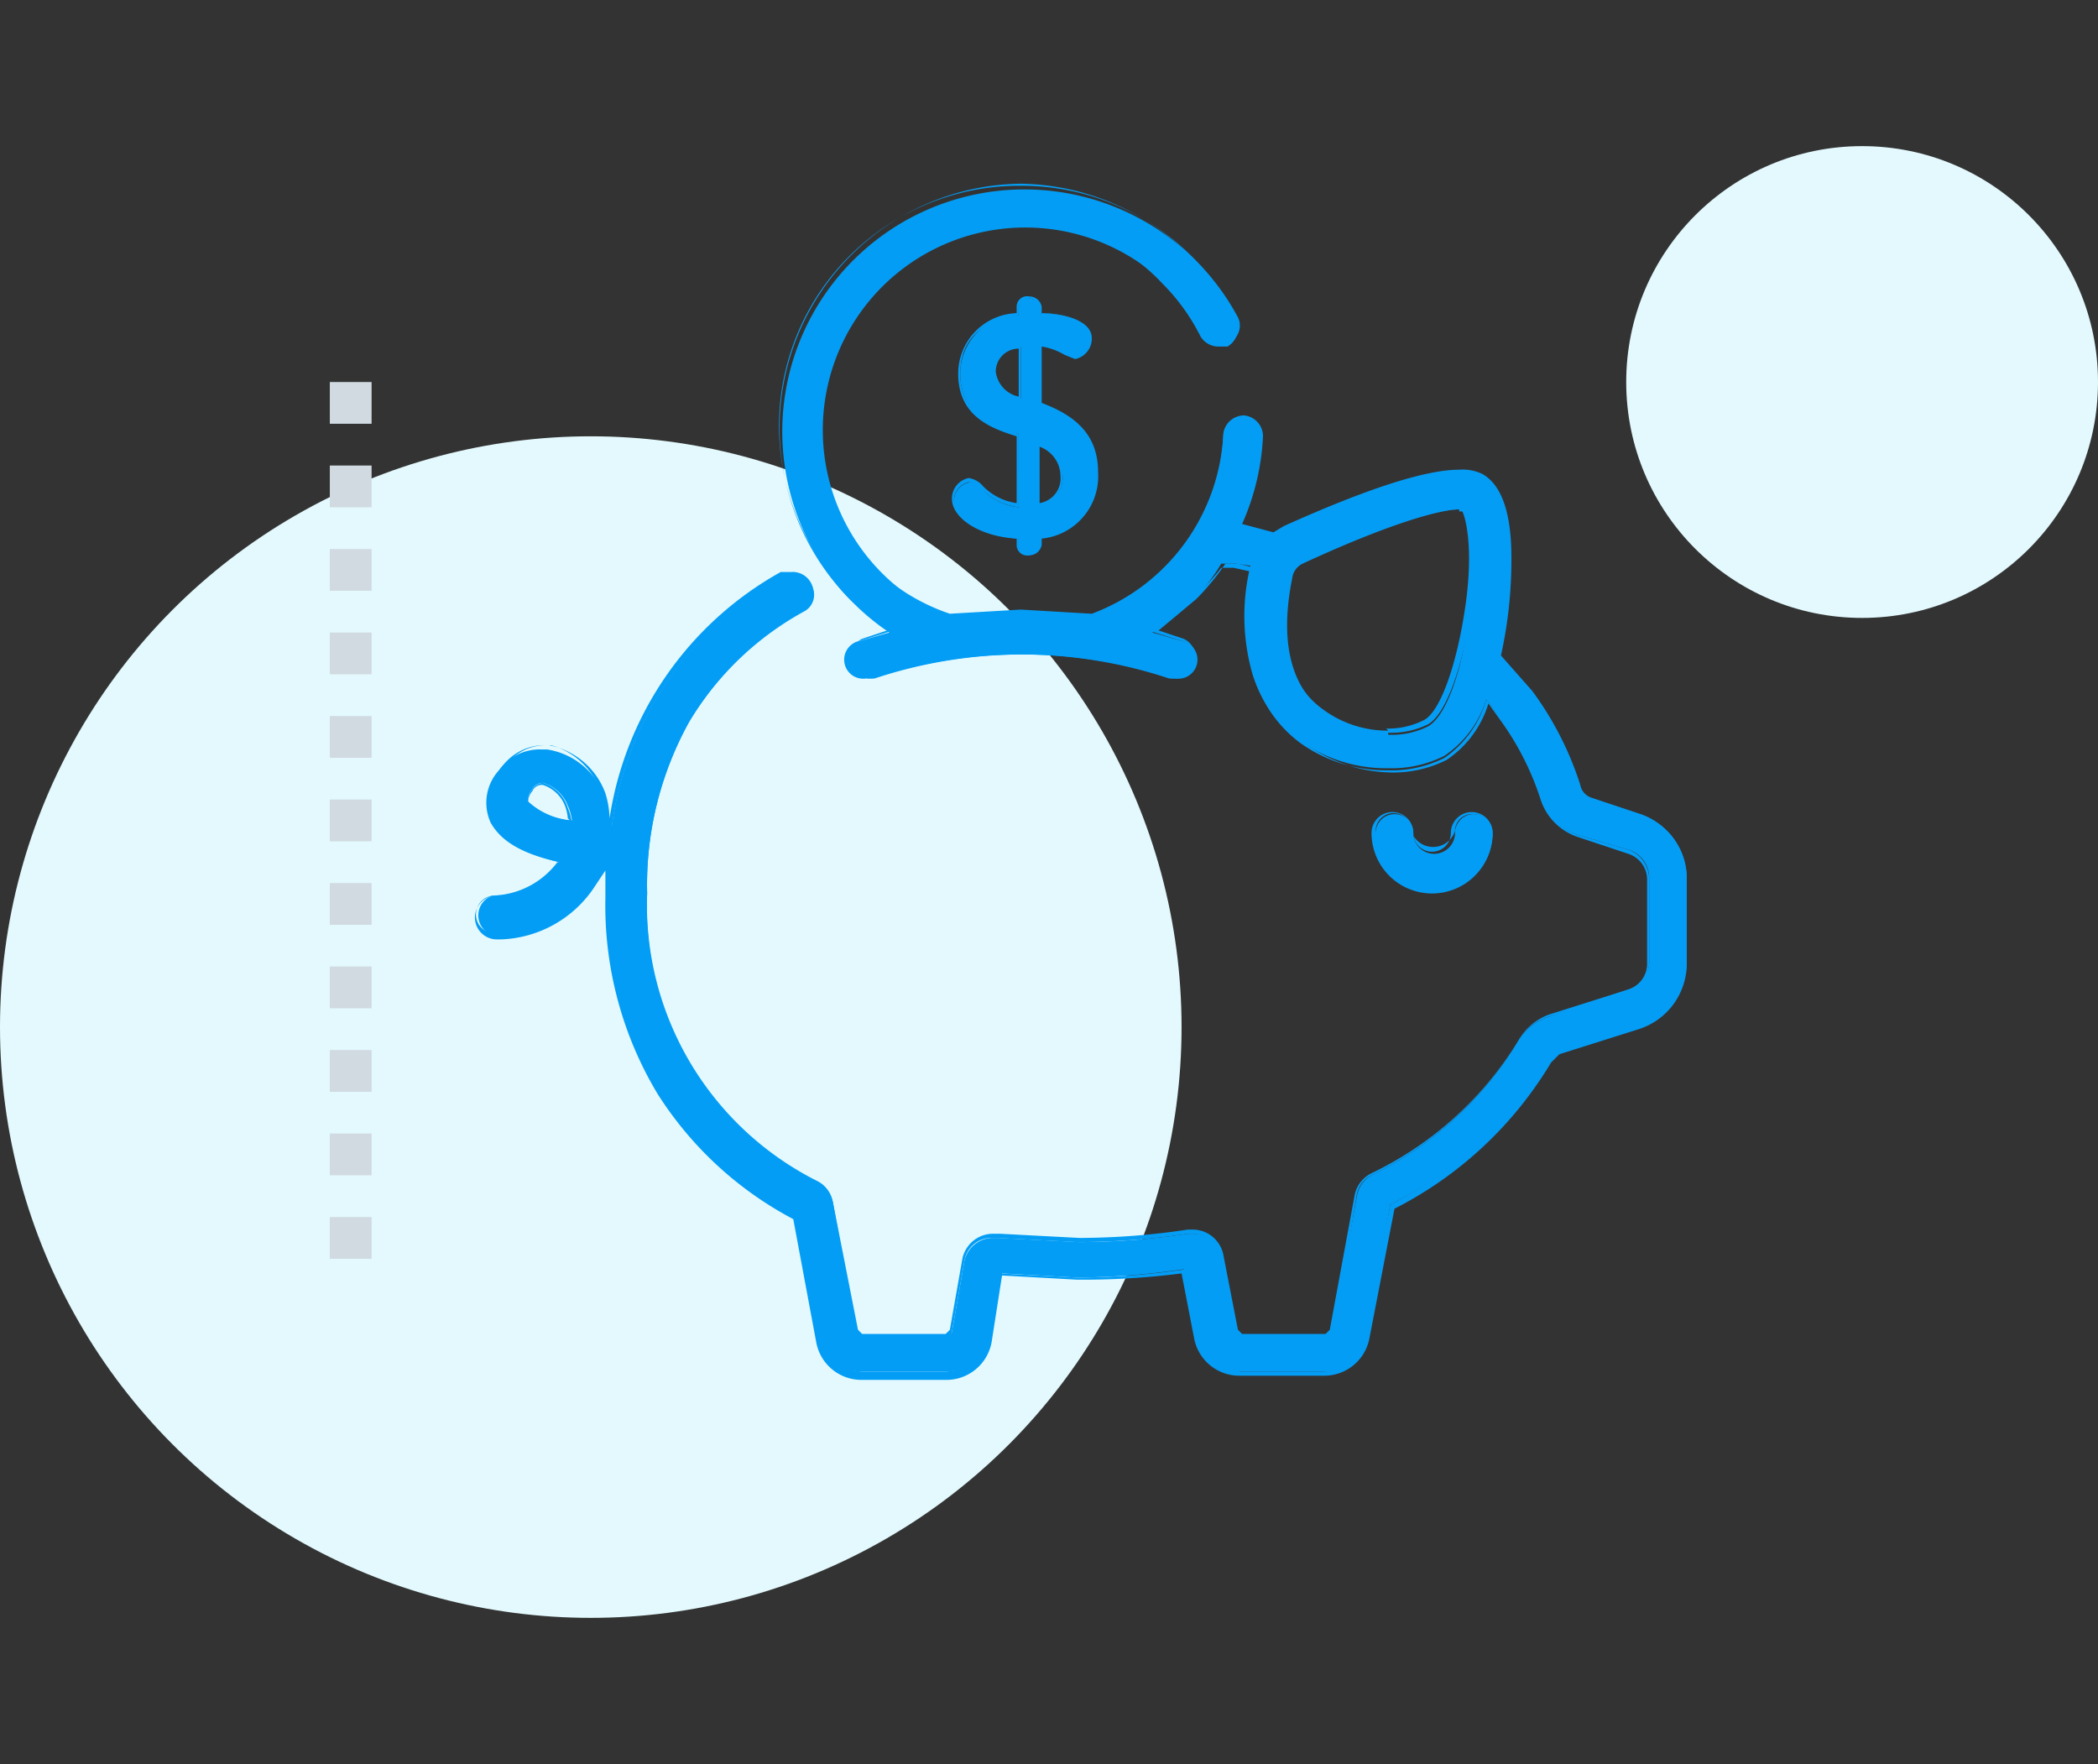 <svg xmlns="http://www.w3.org/2000/svg" viewBox="0 0 100.5 84.5">
  <rect x="0" y="0" width="100.5" height="84.5" fill="#333333" stroke="none"/>
  <title>piggy-icon</title>
  <circle cx="28.3" cy="49.2" r="28.3" fill="#e3f9fd"/>
  <circle cx="89.2" cy="18.3" r="11.3" fill="#e3f9fd"/>
  <line x1="16.8" y1="18.3" x2="16.8" y2="61.1" fill="none" stroke="#d0dae0" stroke-miterlimit="10" stroke-width="2" stroke-dasharray="2"/>
  <g>
    <path d="M68.7,42.7a2.8,2.8,0,0,1-2.8-2.8,0.9,0.9,0,1,1,1.8,0,1,1,0,0,0,2,0,0.9,0.9,0,1,1,1.8,0A2.8,2.8,0,0,1,68.7,42.7Z" fill="#049df5"/>
    <path d="M70.6,39a0.8,0.8,0,0,1,.8.8,2.8,2.8,0,0,1-5.5,0,0.8,0.8,0,1,1,1.7,0,1.1,1.1,0,0,0,2.1,0,0.8,0.8,0,0,1,.8-0.8m0-.1a1,1,0,0,0-1,1,0.9,0.9,0,0,1-1.8,0,1,1,0,1,0-2,0,2.9,2.9,0,0,0,5.8,0,1,1,0,0,0-1-1h0Z" fill="#049df5"/>
  </g>
  <g>
    <path d="M59.4,65.8A2.1,2.1,0,0,1,57.3,64l-0.6-3.2a37.1,37.1,0,0,1-5.1.4L48,61l-0.6,3a2.1,2.1,0,0,1-2.1,1.7h-4A2.1,2.1,0,0,1,39.2,64l-1.1-6a16.8,16.8,0,0,1-6.5-6,17.4,17.4,0,0,1-2.5-9.3c0-.4,0-0.9,0-1.3H28.7a2.9,2.9,0,0,1-.5,1,5.5,5.5,0,0,1-4.4,2.4H23.6a1,1,0,0,1,0-1.9,4,4,0,0,0,3.1-1.6h0.1c-1.8-.4-2.8-1-3.3-1.9a2.3,2.3,0,0,1,.4-2.5,2.4,2.4,0,0,1,2-1h0.3A3.5,3.5,0,0,1,28.9,38a4.3,4.3,0,0,1,.3,1.6h0.1a16.1,16.1,0,0,1,8.2-12h0.5a0.9,0.9,0,0,1,.5,1.7A14.6,14.6,0,0,0,33,34.6a16.1,16.1,0,0,0-2,8.2,14.8,14.8,0,0,0,8.2,13.8,1.4,1.4,0,0,1,.7,1L41,63.7a0.3,0.3,0,0,0,.3.3h4a0.3,0.3,0,0,0,.3-0.2l0.6-3.4a1.4,1.4,0,0,1,1.4-1.1h0.2l3.9,0.2a35.2,35.2,0,0,0,5.2-.4h0.2a1.4,1.4,0,0,1,1.4,1.1l0.7,3.6a0.3,0.3,0,0,0,.3.2h4a0.3,0.3,0,0,0,.3-0.2l1.2-6.5a1.4,1.4,0,0,1,.7-1,16.7,16.7,0,0,0,7-6.4,2.7,2.7,0,0,1,1.5-1.2L78,47.4a1.4,1.4,0,0,0,1-1.4V42.1a1.4,1.4,0,0,0-1-1.4L75.6,40a2.8,2.8,0,0,1-1.8-1.8,13.6,13.6,0,0,0-2-3.9l-0.6-.8a5.1,5.1,0,0,1-2,2.7,5.6,5.6,0,0,1-2.7.6,7.1,7.1,0,0,1-4.2-1.3,6.2,6.2,0,0,1-2.3-3.2,10.1,10.1,0,0,1-.1-5.2h0L59.2,27H58.5a8.7,8.7,0,0,1-1.4,1.8,11.6,11.6,0,0,1-1.9,1.5l1.4,0.4a0.9,0.9,0,0,1-.3,1.8H56a22.5,22.5,0,0,0-14.2,0H41.5a0.9,0.9,0,0,1-.3-1.8l1.4-.4A11.6,11.6,0,1,1,59.3,15.2a0.9,0.9,0,0,1-.4,1.2H58.4a0.9,0.9,0,0,1-.8-0.5A9.7,9.7,0,1,0,45.5,29.6l3.4-.2,3.4,0.2a9.8,9.8,0,0,0,6.3-8.7,0.9,0.9,0,0,1,.9-0.9,0.9,0.9,0,0,1,.9,1,11.5,11.5,0,0,1-1,4.2h0.1l1.6,0.4,0.4-.3c3.9-1.8,6.7-2.7,8.3-2.7a2.1,2.1,0,0,1,1.1.2c0.9,0.5,1.3,1.7,1.4,3.9a20.9,20.9,0,0,1-.5,4.8,12.1,12.1,0,0,1,1.5,1.7,15.4,15.4,0,0,1,2.3,4.5,0.9,0.9,0,0,0,.6.6L78.5,39a3.2,3.2,0,0,1,2.3,3.1v3.9a3.2,3.2,0,0,1-2.3,3.1l-3.8,1.2-0.5.4a18.5,18.5,0,0,1-7.6,7L65.5,64a2.1,2.1,0,0,1-2.1,1.7h-4ZM26,37.5a0.6,0.6,0,0,0-.5.3,0.8,0.8,0,0,0-.2.6,3.5,3.5,0,0,0,2.1.9,2.5,2.5,0,0,0-.2-0.7A1.8,1.8,0,0,0,26,37.5H26ZM69.9,24.4c-0.9,0-3.4.7-7.5,2.6a0.9,0.9,0,0,0-.5.7c-0.6,3-.1,5.2,1.6,6.5a5.3,5.3,0,0,0,3.1,1,3.9,3.9,0,0,0,1.8-.4c0.9-.5,1.7-2.8,2-5.6s0-4.4-.3-4.7H69.9Z" fill="#049df5"/>
    <path d="M48.9,8.9a11.5,11.5,0,0,1,10.3,6.3,0.8,0.8,0,0,1-.4,1.1H58.4a0.8,0.8,0,0,1-.8-0.5A9.8,9.8,0,1,0,45.5,29.7l3.4-.2,3.4,0.2a9.8,9.8,0,0,0,6.4-8.8,0.8,0.8,0,0,1,.8-0.8h0a0.8,0.8,0,0,1,.8.9,11.5,11.5,0,0,1-1,4.3h0.2l1.5,0.4,0.5-.3c4.9-2.2,7.2-2.7,8.3-2.7a2,2,0,0,1,1.1.2c0.8,0.4,1.3,1.7,1.3,3.9a20.9,20.9,0,0,1-.5,4.8l1.5,1.8a15.3,15.3,0,0,1,2.2,4.4,1,1,0,0,0,.6.6l2.4,0.8a3.2,3.2,0,0,1,2.2,3v3.9a3.2,3.2,0,0,1-2.2,3l-3.8,1.2a0.9,0.9,0,0,0-.5.4,18.4,18.4,0,0,1-7.5,7L65.4,64a2.1,2.1,0,0,1-2,1.7h-4a2.1,2.1,0,0,1-2-1.7l-0.6-3.2a37,37,0,0,1-5.2.4L47.9,61,47.3,64a2.1,2.1,0,0,1-2,1.7h-4a2.1,2.1,0,0,1-2-1.7l-1.1-6a17,17,0,0,1-6.5-6,17.4,17.4,0,0,1-2.5-9.3c0-.5,0-0.9,0-1.4H28.7l-0.6,1a5.5,5.5,0,0,1-4.3,2.4H23.6a0.9,0.9,0,0,1-.8-0.9h0a0.9,0.9,0,0,1,.9-0.9,4.1,4.1,0,0,0,3.2-1.7l0.2-.2c-1.8-.4-2.9-1-3.3-1.9a2.2,2.2,0,0,1,.4-2.4,2.4,2.4,0,0,1,1.9-1h0.3A3.5,3.5,0,0,1,28.8,38a4.2,4.2,0,0,1,.3,1.7h0.2a16,16,0,0,1,8.1-12h0.4a0.8,0.8,0,0,1,.4,1.6,14.7,14.7,0,0,0-5.5,5.4,16.2,16.2,0,0,0-2,8.2,14.9,14.9,0,0,0,8.2,13.9,1.3,1.3,0,0,1,.7.9l1.2,6.1a0.4,0.4,0,0,0,.4.3h4a0.4,0.4,0,0,0,.4-0.3l0.6-3.4a1.3,1.3,0,0,1,1.3-1.1h0.2l3.9,0.2a35.2,35.2,0,0,0,5.3-.4h0.2a1.3,1.3,0,0,1,1.3,1.1l0.7,3.6a0.4,0.4,0,0,0,.4.3h4a0.4,0.4,0,0,0,.4-0.3L65,57.2a1.3,1.3,0,0,1,.7-0.9,16.8,16.8,0,0,0,7-6.4,2.6,2.6,0,0,1,1.5-1.2L78,47.5a1.5,1.5,0,0,0,1-1.4V42.1a1.5,1.5,0,0,0-1-1.4L75.6,40a2.7,2.7,0,0,1-1.7-1.7,13.6,13.6,0,0,0-2-3.9l-0.7-.9a5.1,5.1,0,0,1-2,2.8,5.6,5.6,0,0,1-2.7.6,7.1,7.1,0,0,1-4.2-1.3,6.1,6.1,0,0,1-2.2-3.1,10.1,10.1,0,0,1-.1-5.1h0l-0.9-.2H58.5A11.5,11.5,0,0,1,55,30.2h0l1.6,0.5a0.8,0.8,0,0,1-.3,1.6H56a22.6,22.6,0,0,0-14.3,0H41.5a0.8,0.8,0,0,1-.3-1.6l1.6-.5h0A11.5,11.5,0,0,1,48.9,8.9M66.5,35.1a4,4,0,0,0,1.9-.4c0.9-.5,1.7-2.9,2.1-5.6s0-4.4-.3-4.7H69.9c-0.9,0-3.3.6-7.6,2.6a1,1,0,0,0-.6.7h0c-0.6,3-.1,5.3,1.7,6.6a5.4,5.4,0,0,0,3.1,1M27.4,39.5a2.6,2.6,0,0,0-.2-0.8A1.8,1.8,0,0,0,26,37.5H26a0.7,0.7,0,0,0-.5.3,0.9,0.9,0,0,0-.2.7,3.7,3.7,0,0,0,2.3,1M48.9,8.8a11.7,11.7,0,0,0-8.2,19.9l1.8,1.5-1.2.4a1,1,0,0,0,.3,1.9h0.3a22.5,22.5,0,0,1,14.2,0h0.3a1,1,0,0,0,.3-1.9l-1.2-.4,1.8-1.5a11.7,11.7,0,0,0,1.4-1.7h0.6l0.8,0.2a10.2,10.2,0,0,0,.1,5.2,6.3,6.3,0,0,0,2.3,3.2A7.2,7.2,0,0,0,66.5,37a5.7,5.7,0,0,0,2.8-.6,5,5,0,0,0,2-2.7l0.5,0.7a13.5,13.5,0,0,1,2,3.9,2.8,2.8,0,0,0,1.8,1.8L78,40.9a1.3,1.3,0,0,1,.9,1.3v3.9a1.3,1.3,0,0,1-.9,1.3l-3.8,1.2a2.8,2.8,0,0,0-1.5,1.3,16.7,16.7,0,0,1-7,6.3,1.5,1.5,0,0,0-.8,1l-1.2,6.5-0.2.2h-4l-0.2-.2-0.7-3.6a1.5,1.5,0,0,0-1.5-1.2H56.9a35.1,35.1,0,0,1-5.2.4l-3.8-.2H47.6a1.5,1.5,0,0,0-1.5,1.2l-0.6,3.4-0.2.2h-4l-0.2-.2-1.2-6.1a1.5,1.5,0,0,0-.8-1A14.7,14.7,0,0,1,31,42.8a16.1,16.1,0,0,1,2-8.2,14.6,14.6,0,0,1,5.4-5.3,1,1,0,0,0-.5-1.9H37.4a16.3,16.3,0,0,0-8.2,11.8A4.4,4.4,0,0,0,29,38a3.6,3.6,0,0,0-2.7-2.3H26a2.5,2.5,0,0,0-2,1.1,2.4,2.4,0,0,0-.4,2.6c0.4,0.9,1.5,1.5,3.2,1.9h0a4,4,0,0,1-3,1.6,1,1,0,0,0,0,2.1h0.2a5.6,5.6,0,0,0,4.4-2.4l0.6-.9H29c0,0.4,0,.8,0,1.3a17.5,17.5,0,0,0,2.5,9.4,17.2,17.2,0,0,0,6.5,6l1.1,5.9a2.2,2.2,0,0,0,2.2,1.8h4a2.2,2.2,0,0,0,2.2-1.8L48,61.1l3.6,0.2a37.2,37.2,0,0,0,5-.3l0.6,3.1a2.2,2.2,0,0,0,2.2,1.8h4a2.2,2.2,0,0,0,2.2-1.8l1.2-6.2a18.5,18.5,0,0,0,7.5-7l0.4-.4,3.8-1.2a3.3,3.3,0,0,0,2.3-3.2V42.1A3.3,3.3,0,0,0,78.6,39l-2.4-.8a0.8,0.8,0,0,1-.5-0.6,15.5,15.5,0,0,0-2.3-4.5l-1.5-1.7a21.1,21.1,0,0,0,.5-4.7c0-2.2-.5-3.5-1.4-4a2.2,2.2,0,0,0-1.1-.2c-1.6,0-4.4.9-8.4,2.7l-0.5.3-1.5-.4h0a11.6,11.6,0,0,0,1-4.2,1,1,0,0,0-.9-1h0a1,1,0,0,0-1,.9,9.7,9.7,0,0,1-6.3,8.6l-3.4-.2-3.4.2A9.7,9.7,0,1,1,55.7,13.6a9.7,9.7,0,0,1,1.8,2.5,1,1,0,0,0,.9.5h0.4a1,1,0,0,0,.4-1.3A11.7,11.7,0,0,0,48.9,8.8h0ZM66.5,35a5.2,5.2,0,0,1-3.1-1c-1.7-1.2-2.2-3.4-1.6-6.4a0.9,0.9,0,0,1,.5-0.6c4.1-1.9,6.6-2.6,7.5-2.6h0.2c0.2,0.3.6,1.8,0.2,4.6s-1.2,5.1-2,5.5a3.8,3.8,0,0,1-1.8.4h0ZM27.3,39.3a3.3,3.3,0,0,1-2-.9,0.8,0.8,0,0,1,.2-0.5,0.5,0.5,0,0,1,.4-0.3H26a1.7,1.7,0,0,1,1.1,1.1,2.4,2.4,0,0,1,.1.5h0Z" fill="#049df5"/>
  </g>
  <g>
    <path d="M49.3,26.6a0.5,0.5,0,0,1-.5-0.4V25.8c-1.7-.1-3.1-1-3.1-1.8a0.9,0.9,0,0,1,.8-0.9,1.1,1.1,0,0,1,.6.4,2.9,2.9,0,0,0,1.7.8V20.8c-1.3-.4-2.8-1-2.8-2.9a2.8,2.8,0,0,1,2.8-2.8V14.7a0.5,0.5,0,0,1,.5-0.4,0.5,0.5,0,0,1,.5.4V15c0.9,0,2.4.3,2.4,1.1a0.9,0.9,0,0,1-.7.9L51,16.9a3.2,3.2,0,0,0-1.2-.4v2.9c1.3,0.4,2.7,1.1,2.7,3.2a3,3,0,0,1-2.8,3.1v0.4A0.5,0.5,0,0,1,49.3,26.6Zm0.4-2.4a1.3,1.3,0,0,0,1.2-1.4,1.6,1.6,0,0,0-1.2-1.5v2.9Zm-0.8-7.6a1.2,1.2,0,0,0-1.3,1.2,1.5,1.5,0,0,0,1.3,1.3V16.6Z" fill="#049df5"/>
    <path d="M49.3,14.3a0.4,0.4,0,0,1,.4.3v0.4c1,0,2.4.3,2.4,1.1a0.8,0.8,0,0,1-.7.8,8.3,8.3,0,0,0-1.8-.5v3c1.3,0.5,2.7,1.1,2.7,3.2a2.9,2.9,0,0,1-2.7,3.1v0.5a0.4,0.4,0,0,1-.4.3,0.4,0.4,0,0,1-.4-0.3V25.7c-1.8,0-3.1-1-3.1-1.8a0.9,0.9,0,0,1,.7-0.8c0.5,0,.9,1,2.4,1.2V20.8c-1.3-.5-2.8-1-2.8-2.9s1.4-2.6,2.8-2.8V14.7a0.4,0.4,0,0,1,.4-0.3m-0.3,4.8V16.5a1.3,1.3,0,0,0-1.4,1.2c0,0.8.6,1.2,1.4,1.5m0.7,5.1a1.4,1.4,0,0,0,1.3-1.5,1.7,1.7,0,0,0-1.3-1.7v3.1M49.3,14.2a0.5,0.5,0,0,0-.6.5V15a2.9,2.9,0,0,0-2.8,2.9c0,2,1.5,2.6,2.8,3v3.2a2.8,2.8,0,0,1-1.6-.8,1.1,1.1,0,0,0-.7-0.4,1,1,0,0,0-.8,1c0,0.9,1.3,1.8,3.1,1.9v0.3a0.5,0.5,0,0,0,.6.5,0.6,0.6,0,0,0,.6-0.5V25.8a3,3,0,0,0,2.7-3.2c0-2-1.4-2.8-2.7-3.3V16.6A3.1,3.1,0,0,1,51,17l0.5,0.2a1,1,0,0,0,.8-1c0-.9-1.5-1.2-2.4-1.2V14.7a0.6,0.6,0,0,0-.6-0.5h0ZM48.8,19a1.4,1.4,0,0,1-1.1-1.2,1.1,1.1,0,0,1,1.1-1.1V19h0Zm1,5.1V21.4a1.5,1.5,0,0,1,1,1.4,1.2,1.2,0,0,1-1,1.3h0Z" fill="#049df5"/>
  </g>
</svg>
